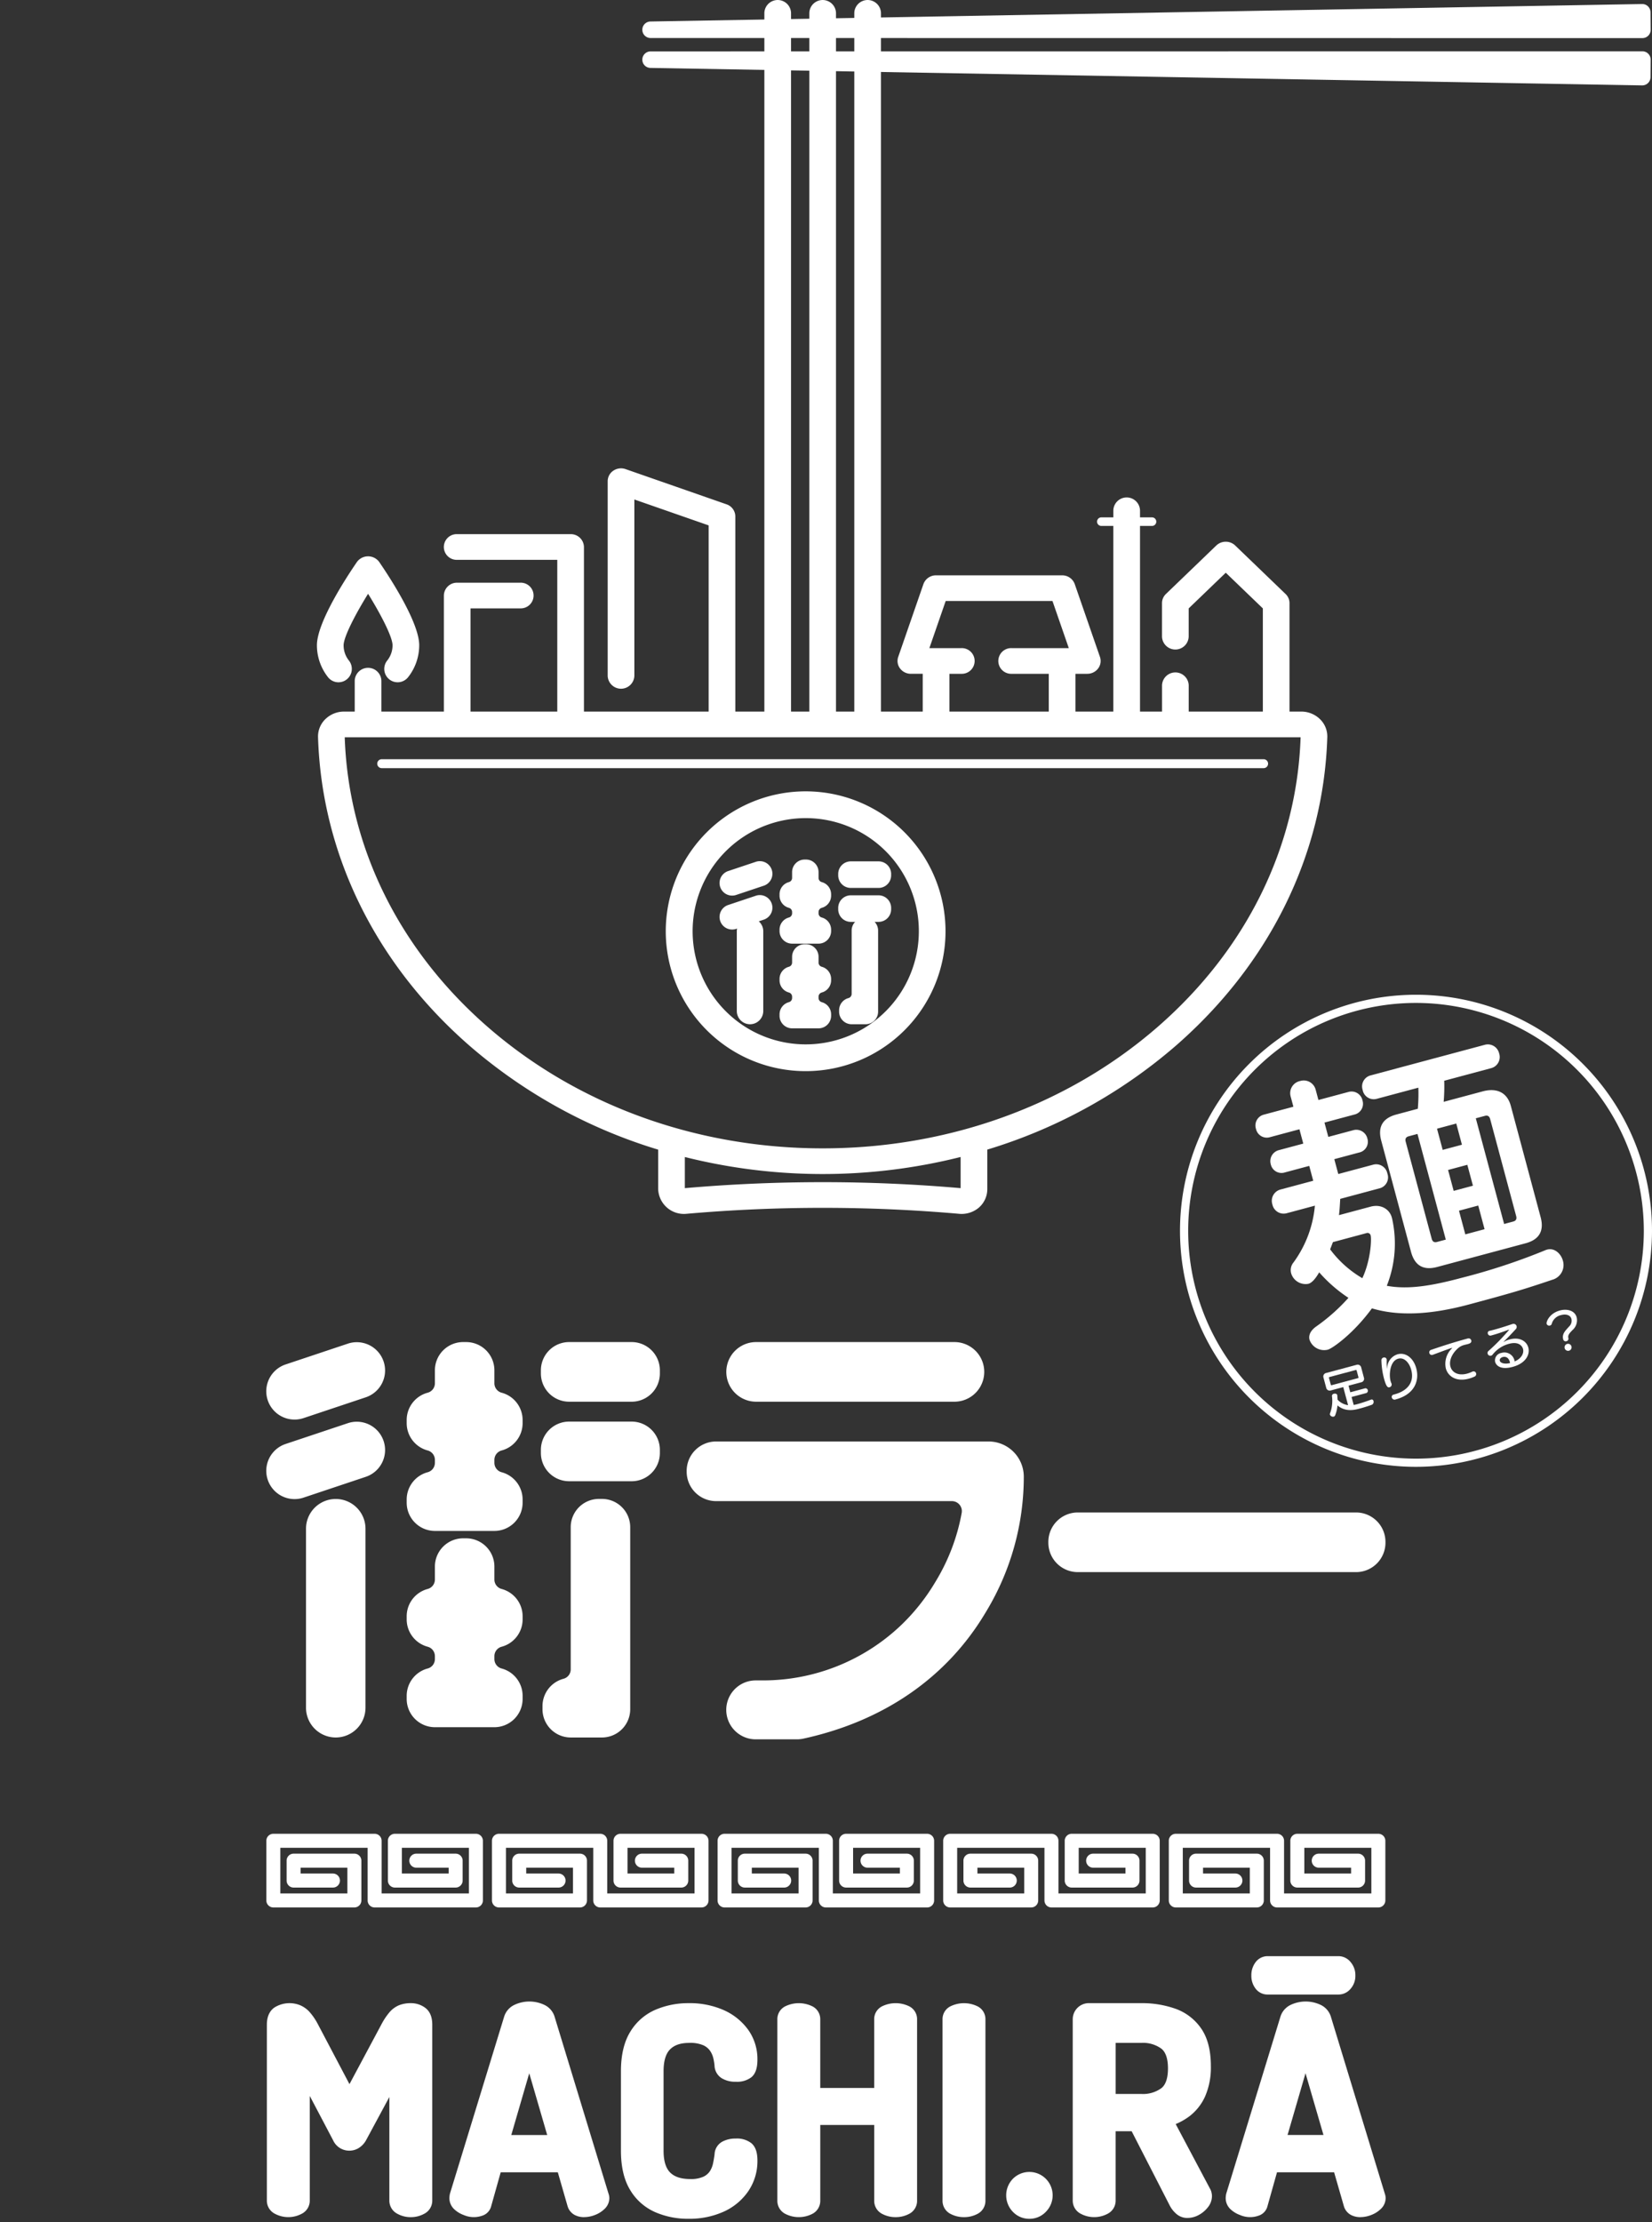 <svg xmlns="http://www.w3.org/2000/svg" width="490" height="659" viewBox="0 0 490 659">
  <rect x="0" y="0" width="490" height="659" fill="#333333" stroke="none"/>
  <g id="グループ_31" data-name="グループ 31" transform="translate(-395 -143)">
    <rect id="長方形_3" data-name="長方形 3" width="490" height="659" transform="translate(395 143)" fill="rgba(255,255,255,0)"/>
    <g id="Logos" transform="translate(10 2)">
      <g id="Men-Tariteru-Logo" transform="translate(735 436)">
        <path id="パス_86" data-name="パス 86" d="M70,140a70,70,0,1,1,70-70,70.079,70.079,0,0,1-70,70M70,2.427A67.573,67.573,0,1,0,137.573,70,67.65,67.65,0,0,0,70,2.427" fill="#fff"/>
        <path id="パス_87" data-name="パス 87" d="M104.8,73.049c2.123-.57,4.078,1.18,4.648,3.3a4.529,4.529,0,0,1-3.2,5.669c-8.662,2.934-12.639,4.087-24.718,7.323C70.105,92.406,60.684,92.833,52.8,90.484c-5.571,7.616-11.77,11.9-13.076,12.251A4.588,4.588,0,0,1,34.3,99.813c-.35-1.306.22-2.771,2.145-4.073a55.723,55.723,0,0,0,9.39-8.377A42.963,42.963,0,0,1,37.162,79.8c-1.493,2.588-2.549,3.221-3.2,3.4a4.477,4.477,0,0,1-5.114-3.091,3.571,3.571,0,0,1,.7-3.25,33.572,33.572,0,0,0,6.336-16.831l-8.324,2.232a3.411,3.411,0,0,1-4.286-2.614,3.455,3.455,0,0,1,2.405-4.405l9.712-2.6-1.182-4.408-7.181,1.925a3.258,3.258,0,0,1-4.222-2.369,3.368,3.368,0,0,1,2.45-4.242l7.181-1.924L31.3,37.374l-8.732,2.34a3.276,3.276,0,0,1-4.14-2.39,3.318,3.318,0,0,1,2.346-4.3l8.733-2.34-.81-3.02a3.677,3.677,0,0,1,2.792-4.6,3.656,3.656,0,0,1,4.636,2.608l.81,3.018,8.895-2.384a3.32,3.32,0,0,1,4.183,2.555A3.273,3.273,0,0,1,47.627,33l-8.9,2.384,1.138,4.245,7.345-1.968a3.368,3.368,0,0,1,4.242,2.45,3.258,3.258,0,0,1-2.472,4.161L41.64,46.239l1.18,4.406,10.364-2.777a3.388,3.388,0,0,1,4.2,2.633,3.343,3.343,0,0,1-2.323,4.385L43.4,58.014c-.1,1.6-.171,3.283-.371,4.823l9.386-2.515c3.183-.853,5.651.847,6.284,3.215l.088.326A33.955,33.955,0,0,1,57.212,83.79c6.353,1.184,13.383,0,22.2-2.361a184.775,184.775,0,0,0,25.068-8.293ZM41.234,70.838l-.826,2.147a32,32,0,0,0,9.551,8.55c2.454-5.207,2.778-11.5,2.472-12.647a.96.96,0,0,0-1.324-.7Zm30.928,7.371q-6.121,1.642-7.762-4.48L55.566,40.758q-1.64-6.123,4.481-7.763l6.365-1.705a51.716,51.716,0,0,0,.162-6.253l-12.325,3.3a3.345,3.345,0,0,1-4.2-2.635,3.365,3.365,0,0,1,2.346-4.3l33.87-9.076a3.436,3.436,0,0,1,4.264,2.533,3.409,3.409,0,0,1-2.405,4.4L74.245,22.981a54.429,54.429,0,0,1-.162,6.253l11.59-3.105c4.08-1.093,7.239.247,8.332,4.329l8.834,32.971q1.64,6.121-4.481,7.76Zm-5.85-39.456-2.612.7c-.816.218-1.115.735-.874,1.634l7.7,28.728c.24.9.758,1.2,1.574.978l2.612-.7Zm11.508-3.084L72.107,37.2l1.684,6.284L79.5,41.954ZM81.1,47.911l-5.713,1.53,1.662,6.2,5.713-1.532Zm3.236,12.08-5.712,1.53L80.5,68.54l5.712-1.532Zm3.546-25.618c-.24-.9-.758-1.2-1.574-.978l-2.694.722,8.4,31.339,2.694-.722c.816-.218,1.114-.737.874-1.634Z" transform="translate(4.125 2.523)" fill="#fff"/>
        <path id="パス_88" data-name="パス 88" d="M43.39,99.867l.634,2.364c.315-.056.654-.13,1-.224,1.4-.374,3.2-.992,4.036-1.322.042-.011.081-.036.123-.048a.536.536,0,0,1,.712.424.945.945,0,0,1-.427,1.09,42.2,42.2,0,0,1-4.07,1.255c-2.321.622-4.416.463-6.183-1.04a10.436,10.436,0,0,1-.7,2.959.643.643,0,0,1-.439.373.989.989,0,0,1-1.106-.6.575.575,0,0,1,.014-.332,10.448,10.448,0,0,0,.587-5.193.682.682,0,0,1,.587-.666c.391-.105.885,0,.988.395.008.028,0,.058.01.088.029.441.066.865.088,1.278a5.275,5.275,0,0,0,3.117,1.623l-1.435-5.354-3.65.978a1.066,1.066,0,0,1-1.418-.821l-.787-2.935a1.064,1.064,0,0,1,.818-1.417l8.948-2.4a1.066,1.066,0,0,1,1.419.817l.786,2.936a1.065,1.065,0,0,1-.818,1.419l-3.733,1,.525,1.956,4.4-1.18a.732.732,0,0,1,.374,1.4ZM44.9,92.031a.2.2,0,0,0-.27-.168L36.844,93.95a.2.2,0,0,0-.15.28l.529,1.971c.041.153.129.205.269.168l7.788-2.087a.2.2,0,0,0,.15-.28Z" transform="translate(7.497 19.421)" fill="#fff"/>
        <path id="パス_89" data-name="パス 89" d="M53.125,99.633c3.858-1.033,5.911-3.607,4.939-7.243-.562-2.1-2.055-3.81-3.845-3.33-2.545.682-2.763,4.846-2.305,6.552a4.877,4.877,0,0,0,.258.739.631.631,0,0,1,.056.151.827.827,0,0,1-.581,1.023c-.518.139-.98-.022-1.684-2.649a23.083,23.083,0,0,1-.746-5.3.815.815,0,0,1,.611-.853.742.742,0,0,1,.934.468.769.769,0,0,1,.023.249,18.97,18.97,0,0,0,.081,2.541l.011.042a.941.941,0,0,0,.045-.282,4.405,4.405,0,0,1,3.11-3.994c2.321-.622,4.676,1.009,5.53,4.2.9,3.341-.223,7.613-6.095,9.186a.844.844,0,0,1-1.165-.542.673.673,0,0,1,.46-.857Z" transform="translate(10.525 18.869)" fill="#fff"/>
        <path id="パス_90" data-name="パス 90" d="M67.464,86.806c-1.867.636-3.891,1.417-5.461,1.988l-.1.027a.745.745,0,0,1-.978-.517.757.757,0,0,1,.509-.947c2.679-.911,5.96-2.032,10.832-3.366a.827.827,0,0,1,1.087.532c.206.77-.587,1-1.063,1.125-.321.086-.646.158-.953.24a4.422,4.422,0,0,0-1.971,1.038c-1.964,1.785-2.6,3.842-2.184,5.38.465,1.733,2.267,2.81,4.937,2.094a9.6,9.6,0,0,0,1.539-.578.917.917,0,0,1,.177-.062.762.762,0,0,1,.961.566.817.817,0,0,1-.517.978,10.744,10.744,0,0,1-1.655.594c-3.691.99-6.17-.655-6.818-3.074a6.378,6.378,0,0,1,1.755-5.864c.083-.082.115-.136.106-.164s-.053-.03-.136-.008Z" transform="translate(13.034 17.96)" fill="#fff"/>
        <path id="パス_91" data-name="パス 91" d="M83.2,91.539c2.067-.9,2.8-2.485,2.466-3.717-.135-.5-.963-2.363-4.137-1.512A9.2,9.2,0,0,0,76.6,89.576a.825.825,0,0,1-1.433-.366.77.77,0,0,1,.282-.794,61.393,61.393,0,0,0,6.089-6.247c-.012-.042-.086-.037-.156-.018l-.084.023c-1.81.679-3.6,1.278-4.814,1.6l-.35.094a.744.744,0,0,1-.9-.567.634.634,0,0,1,.438-.823l.057-.014c.4-.078.874-.205,1.392-.344,1.58-.422,3.581-1.064,5.327-1.651l.1-.027a.936.936,0,0,1,1.214.619.957.957,0,0,1-.228.885c-1.113,1.212-2.631,2.818-3.564,3.7-.045.056-.065.092-.062.1s.018.012.046,0a.256.256,0,0,0,.081-.039,6.058,6.058,0,0,1,1.632-.676c2.994-.848,5.068.515,5.573,2.4.547,2.041-.74,4.678-4.668,5.732-4.459,1.195-5.127-1.294-5.175-1.476a2.229,2.229,0,0,1,1.847-2.668,3.046,3.046,0,0,1,3.9,2.3Zm-1.425.218c-.476-1.775-1.668-1.637-2.114-1.517-.672.181-.993.657-.874,1.1.2.74,1.559,1.064,3.041.667-.022-.082-.03-.171-.053-.255" transform="translate(16.076 17.205)" fill="#fff"/>
        <path id="パス_92" data-name="パス 92" d="M96.048,85.356a.746.746,0,0,1-.579.92.733.733,0,0,1-.946-.511l-.007-.029c-.457-1.705.791-2.7,1.772-3.846a2.3,2.3,0,0,0,.658-2.244c-.281-1.049-1.491-1.534-3.07-1.11a3.685,3.685,0,0,0-2.736,2.486.716.716,0,0,1-.541.61.8.8,0,0,1-1-.5c-.173-.642.881-3.144,3.928-3.961,2.182-.584,4.443.025,4.983,2.038a3.859,3.859,0,0,1-1.274,3.8c-.652.7-1.436,1.4-1.194,2.312Zm.177,3.744a1.042,1.042,0,1,1,.737-1.277,1.038,1.038,0,0,1-.737,1.277" transform="translate(19.149 16.465)" fill="#fff"/>
      </g>
      <g id="Machi-Ra-Logo" transform="translate(464 539)">
        <path id="パス_61" data-name="パス 61" d="M134.256,17.688H75.438A8.844,8.844,0,0,1,75.438,0h58.818a8.844,8.844,0,0,1,0,17.688" transform="translate(69.836)" fill="#fff"/>
        <path id="パス_62" data-name="パス 62" d="M60.945,22.91v.216a8.726,8.726,0,0,0,8.715,8.736h69.954a2.965,2.965,0,0,1,2.9,3.511,59.477,59.477,0,0,1-7.555,20.043l-.2.329a60.266,60.266,0,0,1-10.143,12.836A59.35,59.35,0,0,1,83.579,85.031H81.423a8.737,8.737,0,0,0,0,17.474h12.2a9.006,9.006,0,0,0,1.932-.206c23.975-5.225,42.488-18.2,53.819-37.018l.492-.815a77.215,77.215,0,0,0,11.07-39.83,10.444,10.444,0,0,0-10.433-10.46l-80.846,0a8.726,8.726,0,0,0-8.715,8.736" transform="translate(63.73 15.308)" fill="#fff"/>
        <path id="パス_63" data-name="パス 63" d="M204.663,42.25H122.1a8.726,8.726,0,0,1-8.715-8.736V33.3a8.727,8.727,0,0,1,8.715-8.736h82.562a8.726,8.726,0,0,1,8.715,8.736v.216a8.724,8.724,0,0,1-8.715,8.736" transform="translate(118.566 25.972)" fill="#fff"/>
        <path id="パス_64" data-name="パス 64" d="M14.492,93.43h0a8.834,8.834,0,0,1-8.823-8.844V31.521a8.823,8.823,0,1,1,17.646,0V84.586a8.834,8.834,0,0,1-8.823,8.844" transform="translate(6.094 23.837)" fill="#fff"/>
        <path id="パス_65" data-name="パス 65" d="M66.606,17.688H48.056A8.38,8.38,0,0,1,39.685,9.3V8.391A8.38,8.38,0,0,1,48.056,0h18.55a8.38,8.38,0,0,1,8.371,8.391V9.3a8.38,8.38,0,0,1-8.371,8.391" transform="translate(41.749)" fill="#fff"/>
        <path id="パス_66" data-name="パス 66" d="M66.606,29.027H48.056a8.38,8.38,0,0,1-8.371-8.391V19.73a8.38,8.38,0,0,1,8.371-8.391h18.55a8.38,8.38,0,0,1,8.371,8.391v.907a8.38,8.38,0,0,1-8.371,8.391" transform="translate(41.749 12.246)" fill="#fff"/>
        <path id="パス_67" data-name="パス 67" d="M54.446,24.039V23.13a8.39,8.39,0,0,0-6.258-8.12,2.89,2.89,0,0,1-2.112-2.818v-3.8A8.38,8.38,0,0,0,37.707,0H36.8a8.38,8.38,0,0,0-8.371,8.391v3.8a2.889,2.889,0,0,1-2.11,2.818,8.39,8.39,0,0,0-6.258,8.12v.909a8.39,8.39,0,0,0,6.258,8.12,2.889,2.889,0,0,1,2.11,2.82v.795a2.889,2.889,0,0,1-2.11,2.82,8.39,8.39,0,0,0-6.258,8.12v.909a8.38,8.38,0,0,0,8.368,8.389H46.075a8.38,8.38,0,0,0,8.371-8.389v-.909a8.39,8.39,0,0,0-6.258-8.12,2.891,2.891,0,0,1-2.112-2.82v-.795a2.891,2.891,0,0,1,2.112-2.82,8.39,8.39,0,0,0,6.258-8.12" transform="translate(21.566)" fill="#fff"/>
        <path id="パス_68" data-name="パス 68" d="M54.446,52.385v-.909a8.386,8.386,0,0,0-6.258-8.118,2.891,2.891,0,0,1-2.112-2.82v-3.8a8.38,8.38,0,0,0-8.368-8.393H36.8a8.381,8.381,0,0,0-8.371,8.393v3.8a2.889,2.889,0,0,1-2.11,2.82,8.386,8.386,0,0,0-6.258,8.118v.909a8.392,8.392,0,0,0,6.258,8.122,2.887,2.887,0,0,1,2.11,2.818v.8a2.889,2.889,0,0,1-2.11,2.818,8.392,8.392,0,0,0-6.258,8.12v.911a8.379,8.379,0,0,0,8.368,8.387H46.075a8.38,8.38,0,0,0,8.371-8.387v-.911a8.392,8.392,0,0,0-6.258-8.12,2.89,2.89,0,0,1-2.112-2.818v-.8a2.889,2.889,0,0,1,2.112-2.818,8.392,8.392,0,0,0,6.258-8.122" transform="translate(21.566 29.854)" fill="#fff"/>
        <path id="パス_69" data-name="パス 69" d="M57.549,22.677h-.907a8.38,8.38,0,0,0-8.368,8.391V73.192a2.89,2.89,0,0,1-2.112,2.818,8.39,8.39,0,0,0-6.258,8.12v.909a8.38,8.38,0,0,0,8.371,8.391h8.258c.019,0,.035-.006.054-.006s.037.006.056.006h.907a8.38,8.38,0,0,0,8.371-8.391V31.068a8.38,8.38,0,0,0-8.371-8.391" transform="translate(42.006 23.837)" fill="#fff"/>
        <path id="パス_70" data-name="パス 70" d="M29.569,16.357l-18.55,6.2a8.388,8.388,0,0,1-5.3-15.918L24.275.437a8.389,8.389,0,0,1,5.293,15.92" transform="translate(0 0)" fill="#fff"/>
        <path id="パス_71" data-name="パス 71" d="M29.569,27.694l-18.55,6.2a8.388,8.388,0,0,1-5.3-15.918l18.553-6.2a8.388,8.388,0,0,1,5.293,15.918" transform="translate(0 12.246)" fill="#fff"/>
        <path id="パス_72" data-name="パス 72" d="M42.773,159a8.146,8.146,0,0,1-3.945-.982,4.365,4.365,0,0,1-2.419-3.937V123.363l-6.943,12.881a6.282,6.282,0,0,1-2.282,2.336,5.36,5.36,0,0,1-5.165.079,5.281,5.281,0,0,1-2.305-2.475L12.8,123.051v31.025a4.36,4.36,0,0,1-2.415,3.935,8.457,8.457,0,0,1-7.893,0,4.364,4.364,0,0,1-2.419-3.937v-52.16c0-2.91,1.21-4.364,2.224-5.073a8.389,8.389,0,0,1,7.568-.72,7.908,7.908,0,0,1,2.87,2.026,17.826,17.826,0,0,1,2.305,3.309l9.537,18.094L34.228,101.5a19.437,19.437,0,0,1,2.256-3.313,7.548,7.548,0,0,1,2.859-2.061,9.375,9.375,0,0,1,3.43-.589,7.045,7.045,0,0,1,4.2,1.323c1.434,1.034,2.16,2.733,2.16,5.056v52.16a4.359,4.359,0,0,1-2.415,3.933,8.125,8.125,0,0,1-3.949.986" transform="translate(0.08 100.518)" fill="#fff"/>
        <path id="パス_73" data-name="パス 73" d="M66.421,159.246a5.894,5.894,0,0,1-2.793-.649,4.344,4.344,0,0,1-2.09-2.563L58.629,145.94H41.691l-2.812,10a3.982,3.982,0,0,1-2.2,2.694,7.52,7.52,0,0,1-5.951-.015,8.094,8.094,0,0,1-2.8-1.7,4.5,4.5,0,0,1-1.455-3.33,6.7,6.7,0,0,1,.11-1.071l.062-.27,16.1-52.566a5.759,5.759,0,0,1,3.179-3.467,10.4,10.4,0,0,1,8.537,0,5.737,5.737,0,0,1,3.16,3.422l16.04,52.616a4.177,4.177,0,0,1,.253,1.337,4.462,4.462,0,0,1-1.5,3.293,8.3,8.3,0,0,1-2.783,1.728,8.891,8.891,0,0,1-3.216.628M44.828,134.887H55.481l-5.327-18.312Z" transform="translate(27.824 100.267)" fill="#fff"/>
        <path id="パス_74" data-name="パス 74" d="M71.224,159.482a24.239,24.239,0,0,1-9.771-1.957A16.231,16.231,0,0,1,54,150.946c-1.814-2.972-2.733-6.885-2.733-11.633V115.707c0-4.749.919-8.661,2.733-11.633a16.227,16.227,0,0,1,7.5-6.583,24.608,24.608,0,0,1,9.806-1.953,24.883,24.883,0,0,1,10.545,2.1,17.884,17.884,0,0,1,7.217,5.88A14.975,14.975,0,0,1,91.75,112.3c0,2.525-.6,4.237-1.822,5.229a6.981,6.981,0,0,1-4.542,1.315,7.767,7.767,0,0,1-4.154-1,4.591,4.591,0,0,1-2.206-3.811,16.751,16.751,0,0,0-.361-2.178,6.6,6.6,0,0,0-.961-2.188,4.942,4.942,0,0,0-1.986-1.633,9.629,9.629,0,0,0-4.171-.713c-2.573,0-4.447.632-5.723,1.934s-1.913,3.463-1.913,6.45v23.606c0,2.979.654,5.146,1.942,6.438s3.287,1.947,5.937,1.947a8.9,8.9,0,0,0,3.951-.705,4.683,4.683,0,0,0,1.9-1.608,6.915,6.915,0,0,0,.938-2.313q.305-1.494.461-2.723a4.448,4.448,0,0,1,2.312-3.75,8.1,8.1,0,0,1,3.955-.907,6.942,6.942,0,0,1,4.656,1.381c1.206,1.03,1.789,2.714,1.789,5.16a15.849,15.849,0,0,1-2.658,8.984,17.579,17.579,0,0,1-7.273,6.119,24.691,24.691,0,0,1-10.595,2.147" transform="translate(53.911 100.518)" fill="#fff"/>
        <path id="パス_75" data-name="パス 75" d="M108.973,158.994a8.433,8.433,0,0,1-3.9-.917,4.334,4.334,0,0,1-2.461-4V131.657h-16v22.418a4.334,4.334,0,0,1-2.461,4,8.789,8.789,0,0,1-7.806,0,4.336,4.336,0,0,1-2.461-4v-53.7a4.244,4.244,0,0,1,2.5-3.979,9.149,9.149,0,0,1,7.723,0,4.246,4.246,0,0,1,2.5,3.981v20.309h16V100.373a4.247,4.247,0,0,1,2.5-3.981,9.16,9.16,0,0,1,7.721,0,4.248,4.248,0,0,1,2.5,3.981v53.7a4.331,4.331,0,0,1-2.461,4,8.409,8.409,0,0,1-3.9.919" transform="translate(77.688 100.519)" fill="#fff"/>
        <path id="パス_76" data-name="パス 76" d="M104.027,158.994a8.433,8.433,0,0,1-3.9-.917,4.336,4.336,0,0,1-2.461-4v-53.7a4.244,4.244,0,0,1,2.5-3.979,9.149,9.149,0,0,1,7.723,0,4.246,4.246,0,0,1,2.5,3.981v53.7a4.334,4.334,0,0,1-2.461,4,8.42,8.42,0,0,1-3.9.917" transform="translate(102.9 100.519)" fill="#fff"/>
        <path id="パス_77" data-name="パス 77" d="M113.793,133.5a6.687,6.687,0,0,1-4.988-2.113,7.04,7.04,0,0,1,.021-9.732,6.9,6.9,0,0,1,9.792-.023,6.942,6.942,0,0,1,.023,9.778,6.641,6.641,0,0,1-4.847,2.09" transform="translate(112.584 126.505)" fill="#fff"/>
        <path id="パス_78" data-name="パス 78" d="M150.547,159.239a4.937,4.937,0,0,1-3.254-1.233,8.271,8.271,0,0,1-1.892-2.377l-11.334-22.106h-4.752v20.552a4.364,4.364,0,0,1-2.415,3.937,8.457,8.457,0,0,1-7.893,0,4.365,4.365,0,0,1-2.419-3.94v-53.7a4.78,4.78,0,0,1,4.988-4.838h15.376a29.71,29.71,0,0,1,10,1.62,15.6,15.6,0,0,1,7.723,5.882c1.913,2.752,2.882,6.5,2.882,11.126a21.481,21.481,0,0,1-1.689,8.984,15.271,15.271,0,0,1-4.689,5.947,18.853,18.853,0,0,1-4.052,2.3l10.188,19.186a3.581,3.581,0,0,1,.436,1.129,4.933,4.933,0,0,1,.131,1.063,5.336,5.336,0,0,1-1.264,3.368,8.609,8.609,0,0,1-2.6,2.186,7.1,7.1,0,0,1-3.467.909m-21.231-36.77h7.636a9.249,9.249,0,0,0,5.941-1.731c1.287-1.04,1.938-3.006,1.938-5.845s-.652-4.8-1.938-5.843a9.244,9.244,0,0,0-5.941-1.728h-7.636Z" transform="translate(122.597 100.518)" fill="#fff"/>
        <path id="パス_79" data-name="パス 79" d="M178.685,159.246a5.889,5.889,0,0,1-2.793-.649,4.344,4.344,0,0,1-2.09-2.563l-2.909-10.094H153.955l-2.812,10a3.982,3.982,0,0,1-2.2,2.694,7.52,7.52,0,0,1-5.951-.015,8.123,8.123,0,0,1-2.805-1.7,4.5,4.5,0,0,1-1.452-3.33,6.7,6.7,0,0,1,.11-1.071l.062-.27,16.1-52.566a5.759,5.759,0,0,1,3.179-3.467,10.4,10.4,0,0,1,8.537,0,5.737,5.737,0,0,1,3.16,3.422l16.04,52.616a4.234,4.234,0,0,1,.253,1.337,4.462,4.462,0,0,1-1.5,3.293,8.3,8.3,0,0,1-2.783,1.728,8.891,8.891,0,0,1-3.216.628m-21.592-24.359h10.653l-5.327-18.312Z" transform="translate(145.818 100.267)" fill="#fff"/>
        <path id="パス_80" data-name="パス 80" d="M168.272,99.875H147.231a4.417,4.417,0,0,1-3.637-1.839,6.146,6.146,0,0,1-1.189-3.811,6.354,6.354,0,0,1,1.168-3.823,4.452,4.452,0,0,1,3.658-1.909h21.041a4.64,4.64,0,0,1,3.6,1.791,5.941,5.941,0,0,1,1.384,3.942,5.778,5.778,0,0,1-1.407,3.931,4.668,4.668,0,0,1-3.581,1.718" transform="translate(149.761 93.622)" fill="#fff"/>
        <path id="パス_81" data-name="パス 81" d="M62.158,92.738H32.118a2.077,2.077,0,0,1-2.075-2.08V75.05H4.151V88.578H24.034V80.947H10.16v1.735h9.591a2.08,2.08,0,0,1,0,4.16H8.085a2.077,2.077,0,0,1-2.075-2.08V78.867a2.077,2.077,0,0,1,2.075-2.08H26.109a2.076,2.076,0,0,1,2.075,2.08V90.658a2.076,2.076,0,0,1-2.075,2.08H2.076A2.077,2.077,0,0,1,0,90.658V72.97a2.077,2.077,0,0,1,2.075-2.08H32.118a2.077,2.077,0,0,1,2.075,2.08V88.578h25.89V75.05H40.2v7.632H54.073V80.947H44.483a2.08,2.08,0,0,1,0-4.16H56.148a2.076,2.076,0,0,1,2.075,2.08v5.895a2.076,2.076,0,0,1-2.075,2.08H38.125a2.077,2.077,0,0,1-2.075-2.08V72.97a2.077,2.077,0,0,1,2.075-2.08H62.158a2.077,2.077,0,0,1,2.075,2.08V90.658a2.077,2.077,0,0,1-2.075,2.08" transform="translate(0.001 74.931)" fill="#fff"/>
        <path id="パス_82" data-name="パス 82" d="M94.809,92.738H64.767a2.077,2.077,0,0,1-2.075-2.08V75.05H36.8V88.578H56.685V80.947H42.811v1.735H52.4a2.08,2.08,0,0,1,0,4.16H40.736a2.077,2.077,0,0,1-2.075-2.08V78.867a2.077,2.077,0,0,1,2.075-2.08H58.76a2.077,2.077,0,0,1,2.075,2.08V90.658a2.077,2.077,0,0,1-2.075,2.08H34.727a2.077,2.077,0,0,1-2.075-2.08V72.97a2.077,2.077,0,0,1,2.075-2.08h30.04a2.076,2.076,0,0,1,2.075,2.08V88.578H92.734V75.05H72.851v7.632H86.724V80.947H77.134a2.08,2.08,0,0,1,0-4.16H88.8a2.076,2.076,0,0,1,2.075,2.08v5.895a2.076,2.076,0,0,1-2.075,2.08H70.776a2.077,2.077,0,0,1-2.075-2.08V72.97a2.077,2.077,0,0,1,2.075-2.08H94.809a2.077,2.077,0,0,1,2.075,2.08V90.658a2.077,2.077,0,0,1-2.075,2.08" transform="translate(34.27 74.931)" fill="#fff"/>
        <path id="パス_83" data-name="パス 83" d="M127.459,92.738H97.417a2.077,2.077,0,0,1-2.075-2.08V75.05H69.452V88.578H89.335V80.947H75.459v1.735h9.593a2.08,2.08,0,0,1,0,4.16H73.384a2.077,2.077,0,0,1-2.075-2.08V78.867a2.077,2.077,0,0,1,2.075-2.08H91.41a2.077,2.077,0,0,1,2.075,2.08V90.658a2.077,2.077,0,0,1-2.075,2.08H67.377a2.077,2.077,0,0,1-2.075-2.08V72.97a2.077,2.077,0,0,1,2.075-2.08h30.04a2.076,2.076,0,0,1,2.075,2.08V88.578h25.892V75.05H105.5v7.632h13.873V80.947h-9.591a2.08,2.08,0,0,1,0-4.16h11.666a2.076,2.076,0,0,1,2.075,2.08v5.895a2.076,2.076,0,0,1-2.075,2.08H103.426a2.077,2.077,0,0,1-2.075-2.08V72.97a2.077,2.077,0,0,1,2.075-2.08h24.033a2.077,2.077,0,0,1,2.075,2.08V90.658a2.077,2.077,0,0,1-2.075,2.08" transform="translate(68.538 74.931)" fill="#fff"/>
        <path id="パス_84" data-name="パス 84" d="M160.109,92.738H130.067a2.077,2.077,0,0,1-2.075-2.08V75.05H102.1V88.578h19.883V80.947H108.109v1.735H117.7a2.08,2.08,0,0,1,0,4.16H106.034a2.077,2.077,0,0,1-2.075-2.08V78.867a2.077,2.077,0,0,1,2.075-2.08H124.06a2.077,2.077,0,0,1,2.075,2.08V90.658a2.077,2.077,0,0,1-2.075,2.08H100.027a2.077,2.077,0,0,1-2.075-2.08V72.97a2.077,2.077,0,0,1,2.075-2.08h30.04a2.076,2.076,0,0,1,2.075,2.08V88.578h25.892V75.05H138.151v7.632h13.873V80.947h-9.591a2.08,2.08,0,0,1,0-4.16H154.1a2.076,2.076,0,0,1,2.075,2.08v5.895a2.076,2.076,0,0,1-2.075,2.08H136.076A2.077,2.077,0,0,1,134,84.762V72.97a2.077,2.077,0,0,1,2.075-2.08h24.033a2.077,2.077,0,0,1,2.075,2.08V90.658a2.077,2.077,0,0,1-2.075,2.08" transform="translate(102.806 74.931)" fill="#fff"/>
        <path id="パス_85" data-name="パス 85" d="M192.76,92.738H162.718a2.077,2.077,0,0,1-2.075-2.08V75.05h-25.89V88.578h19.883V80.947H140.76v1.735h9.593a2.08,2.08,0,0,1,0,4.16H138.685a2.077,2.077,0,0,1-2.075-2.08V78.867a2.077,2.077,0,0,1,2.075-2.08h18.026a2.077,2.077,0,0,1,2.075,2.08V90.658a2.077,2.077,0,0,1-2.075,2.08H132.678a2.077,2.077,0,0,1-2.075-2.08V72.97a2.077,2.077,0,0,1,2.075-2.08h30.04a2.076,2.076,0,0,1,2.075,2.08V88.578h25.892V75.05H170.8v7.632h13.873V80.947h-9.591a2.08,2.08,0,0,1,0-4.16H186.75a2.076,2.076,0,0,1,2.075,2.08v5.895a2.076,2.076,0,0,1-2.075,2.08H168.727a2.077,2.077,0,0,1-2.075-2.08V72.97a2.077,2.077,0,0,1,2.075-2.08H192.76a2.077,2.077,0,0,1,2.075,2.08V90.658a2.077,2.077,0,0,1-2.075,2.08" transform="translate(137.074 74.931)" fill="#fff"/>
      </g>
      <g id="Ramen-Logo" transform="translate(479 141)">
        <path id="パス_93" data-name="パス 93" d="M339.049,10.559,44.882,10.532a2.45,2.45,0,0,1-.042-4.9L338.962.452a2.443,2.443,0,0,1,2.482,2.427l.045,5.207a2.444,2.444,0,0,1-2.44,2.472" transform="translate(54.111 0.744)" fill="#fff"/>
        <path id="パス_94" data-name="パス 94" d="M338.961,15.855,44.838,10.675a2.45,2.45,0,0,1,.042-4.9l294.167-.026a2.445,2.445,0,0,1,2.442,2.47l-.045,5.209a2.447,2.447,0,0,1-2.484,2.427" transform="translate(54.112 9.469)" fill="#fff"/>
        <path id="パス_95" data-name="パス 95" d="M6.4,102.648a3.936,3.936,0,0,0,2.463-.866,3.981,3.981,0,0,0,.628-5.58,7.221,7.221,0,0,1-1.574-4.529c0-2.411,3.365-8.992,7.258-15.268,3.893,6.276,7.258,12.857,7.258,15.268A7.205,7.205,0,0,1,20.854,96.2a3.962,3.962,0,1,0,6.19,4.947,15.312,15.312,0,0,0,3.3-9.476c0-6.917-9.12-20.708-11.913-24.769a4.1,4.1,0,0,0-6.512,0C9.12,70.965,0,84.756,0,91.673a15.306,15.306,0,0,0,3.3,9.479,3.947,3.947,0,0,0,3.1,1.5" transform="translate(0 99.687)" fill="#fff"/>
        <path id="パス_96" data-name="パス 96" d="M297.331,213.286a7.934,7.934,0,0,0-5.549-2.262h-3.508V178.851a3.739,3.739,0,0,0-1.158-2.693l-14.951-14.392a4.06,4.06,0,0,0-5.594,0l-14.954,14.392a3.739,3.739,0,0,0-1.158,2.693v9.967a3.959,3.959,0,0,0,7.912,0v-8.39l11-10.584,11,10.584v30.6h-21.99v-7.811a3.959,3.959,0,0,0-7.912,0v7.811h-6.533V155.97h3.521a1.27,1.27,0,1,0,0-2.539h-3.521v-2.107a3.959,3.959,0,0,0-7.912,0v2.107H232.5a1.27,1.27,0,1,0,0,2.539h3.518v55.053H224.78v-11.2H228.3a4.009,4.009,0,0,0,3.21-1.582,3.688,3.688,0,0,0,.543-3.432l-7.477-21.589a3.945,3.945,0,0,0-3.753-2.6H183.445a3.944,3.944,0,0,0-3.753,2.6l-7.474,21.589a3.677,3.677,0,0,0,.543,3.43,4,4,0,0,0,3.207,1.582h3.521v11.2H167.1V3.808a3.959,3.959,0,0,0-7.912,0V211.024h-5.425V3.808a3.959,3.959,0,0,0-7.912,0V211.024h-5.425V3.808a3.959,3.959,0,0,0-7.912,0V211.024H123.9V153.14a3.816,3.816,0,0,0-2.608-3.58l-29.95-10.442a4.085,4.085,0,0,0-3.618.462A3.768,3.768,0,0,0,86.04,142.7V200.44a3.959,3.959,0,0,0,7.912,0V148.128l22.038,7.682v55.213H79V162.215a3.884,3.884,0,0,0-3.956-3.808H41.408a3.811,3.811,0,1,0,0,7.616H71.091v45H45.364V180.418H60.1a3.811,3.811,0,1,0,0-7.616H41.408a3.882,3.882,0,0,0-3.956,3.808v34.414H18.922v-9.17a3.959,3.959,0,0,0-7.912,0v9.17H7.834a7.925,7.925,0,0,0-5.549,2.262,7.136,7.136,0,0,0-2.157,5.329c1.092,34.871,17.185,67.49,45.318,91.839a153.286,153.286,0,0,0,55.569,30.482v11.586a7.635,7.635,0,0,0,7.77,7.479q.178,0,.356-.015l.514-.043a462.839,462.839,0,0,1,80.655.025,7.892,7.892,0,0,0,5.863-1.871,7.258,7.258,0,0,0,2.466-5.445V340.924a153.285,153.285,0,0,0,55.532-30.472c28.13-24.348,44.223-56.968,45.315-91.839a7.144,7.144,0,0,0-2.155-5.329M187.4,199.823h3.521a3.811,3.811,0,1,0,0-7.616h-9.463l4.837-13.973h31.677l4.84,13.973h-16.94a3.811,3.811,0,1,0,0,7.616h11v11.2H187.4Zm3.326,152.533a471.283,471.283,0,0,0-81.784,0l-.016,0v-9.233a168.048,168.048,0,0,0,81.8-.008Zm58.154-47.567c-26.645,23.066-61.83,35.767-99.072,35.767s-72.427-12.7-99.072-35.767C24.3,281.9,9.143,251.317,8.045,218.64H291.568c-1.094,32.678-16.249,63.263-42.688,86.149" transform="translate(0.204)" fill="#fff"/>
        <path id="パス_97" data-name="パス 97" d="M269.749,88.716H8.093a1.324,1.324,0,0,0,0,2.647H269.749a1.324,1.324,0,0,0,0-2.647" transform="translate(11.091 136.436)" fill="#fff"/>
        <path id="パス_98" data-name="パス 98" d="M82.619,177.441a41.489,41.489,0,1,1,41.335-41.49,41.459,41.459,0,0,1-41.335,41.49m0-75.036a33.548,33.548,0,1,0,33.423,33.546,33.521,33.521,0,0,0-33.423-33.546" transform="translate(62.496 140.216)" fill="#fff"/>
        <path id="パス_99" data-name="パス 99" d="M53.02,140.167h0a3.931,3.931,0,0,1-3.924-3.939V112.592a3.924,3.924,0,1,1,7.849,0v23.636a3.931,3.931,0,0,1-3.924,3.939" transform="translate(75.448 163.583)" fill="#fff"/>
        <path id="パス_100" data-name="パス 100" d="M72.977,108.592H64.725A3.73,3.73,0,0,1,61,104.854v-.405a3.73,3.73,0,0,1,3.724-3.735h8.252a3.73,3.73,0,0,1,3.724,3.735v.405a3.73,3.73,0,0,1-3.724,3.738" transform="translate(93.621 154.731)" fill="#fff"/>
        <path id="パス_101" data-name="パス 101" d="M72.977,112.561H64.725A3.73,3.73,0,0,1,61,108.823v-.4a3.73,3.73,0,0,1,3.724-3.735h8.252a3.73,3.73,0,0,1,3.724,3.735v.4a3.73,3.73,0,0,1-3.724,3.738" transform="translate(93.621 160.828)" fill="#fff"/>
        <path id="パス_102" data-name="パス 102" d="M69.43,111.421v-.4a3.735,3.735,0,0,0-2.785-3.616,1.292,1.292,0,0,1-.939-1.257v-1.691a3.73,3.73,0,0,0-3.724-3.738h-.4a3.73,3.73,0,0,0-3.724,3.738v1.691a1.292,1.292,0,0,1-.939,1.257,3.735,3.735,0,0,0-2.785,3.616v.4a3.736,3.736,0,0,0,2.785,3.619,1.287,1.287,0,0,1,.939,1.255v.355a1.287,1.287,0,0,1-.939,1.255,3.736,3.736,0,0,0-2.785,3.619v.4a3.73,3.73,0,0,0,3.724,3.735h7.849a3.73,3.73,0,0,0,3.724-3.735v-.4a3.736,3.736,0,0,0-2.785-3.619,1.287,1.287,0,0,1-.939-1.255v-.355a1.287,1.287,0,0,1,.939-1.255,3.736,3.736,0,0,0,2.785-3.619" transform="translate(83.086 154.187)" fill="#fff"/>
        <path id="パス_103" data-name="パス 103" d="M69.43,121.342v-.4a3.735,3.735,0,0,0-2.785-3.616,1.292,1.292,0,0,1-.939-1.257v-1.691a3.73,3.73,0,0,0-3.724-3.738h-.4a3.73,3.73,0,0,0-3.724,3.738v1.691a1.292,1.292,0,0,1-.939,1.257,3.735,3.735,0,0,0-2.785,3.616v.4a3.736,3.736,0,0,0,2.785,3.619,1.287,1.287,0,0,1,.939,1.255v.355a1.287,1.287,0,0,1-.939,1.255,3.736,3.736,0,0,0-2.785,3.619v.405a3.73,3.73,0,0,0,3.724,3.735h7.849a3.73,3.73,0,0,0,3.724-3.735v-.405a3.736,3.736,0,0,0-2.785-3.619,1.287,1.287,0,0,1-.939-1.255v-.355a1.287,1.287,0,0,1,.939-1.255,3.736,3.736,0,0,0,2.785-3.619" transform="translate(83.086 169.376)" fill="#fff"/>
        <path id="パス_104" data-name="パス 104" d="M68.927,108.651h-.4a3.73,3.73,0,0,0-3.724,3.738v18.762a1.284,1.284,0,0,1-.939,1.255,3.737,3.737,0,0,0-2.782,3.618v.405a3.731,3.731,0,0,0,3.721,3.738h3.674l.026,0,.024,0h.4a3.732,3.732,0,0,0,3.724-3.738V112.389a3.73,3.73,0,0,0-3.724-3.738" transform="translate(93.804 163.583)" fill="#fff"/>
        <path id="パス_105" data-name="パス 105" d="M60.264,108l-8.252,2.761a3.736,3.736,0,0,1-2.355-7.091l8.252-2.761A3.736,3.736,0,0,1,60.264,108" transform="translate(72.305 154.658)" fill="#fff"/>
        <path id="パス_106" data-name="パス 106" d="M60.264,111.968l-8.252,2.761a3.736,3.736,0,0,1-2.355-7.091l8.252-2.761a3.736,3.736,0,0,1,2.355,7.091" transform="translate(72.305 160.753)" fill="#fff"/>
      </g>
    </g>
  </g>
</svg>
